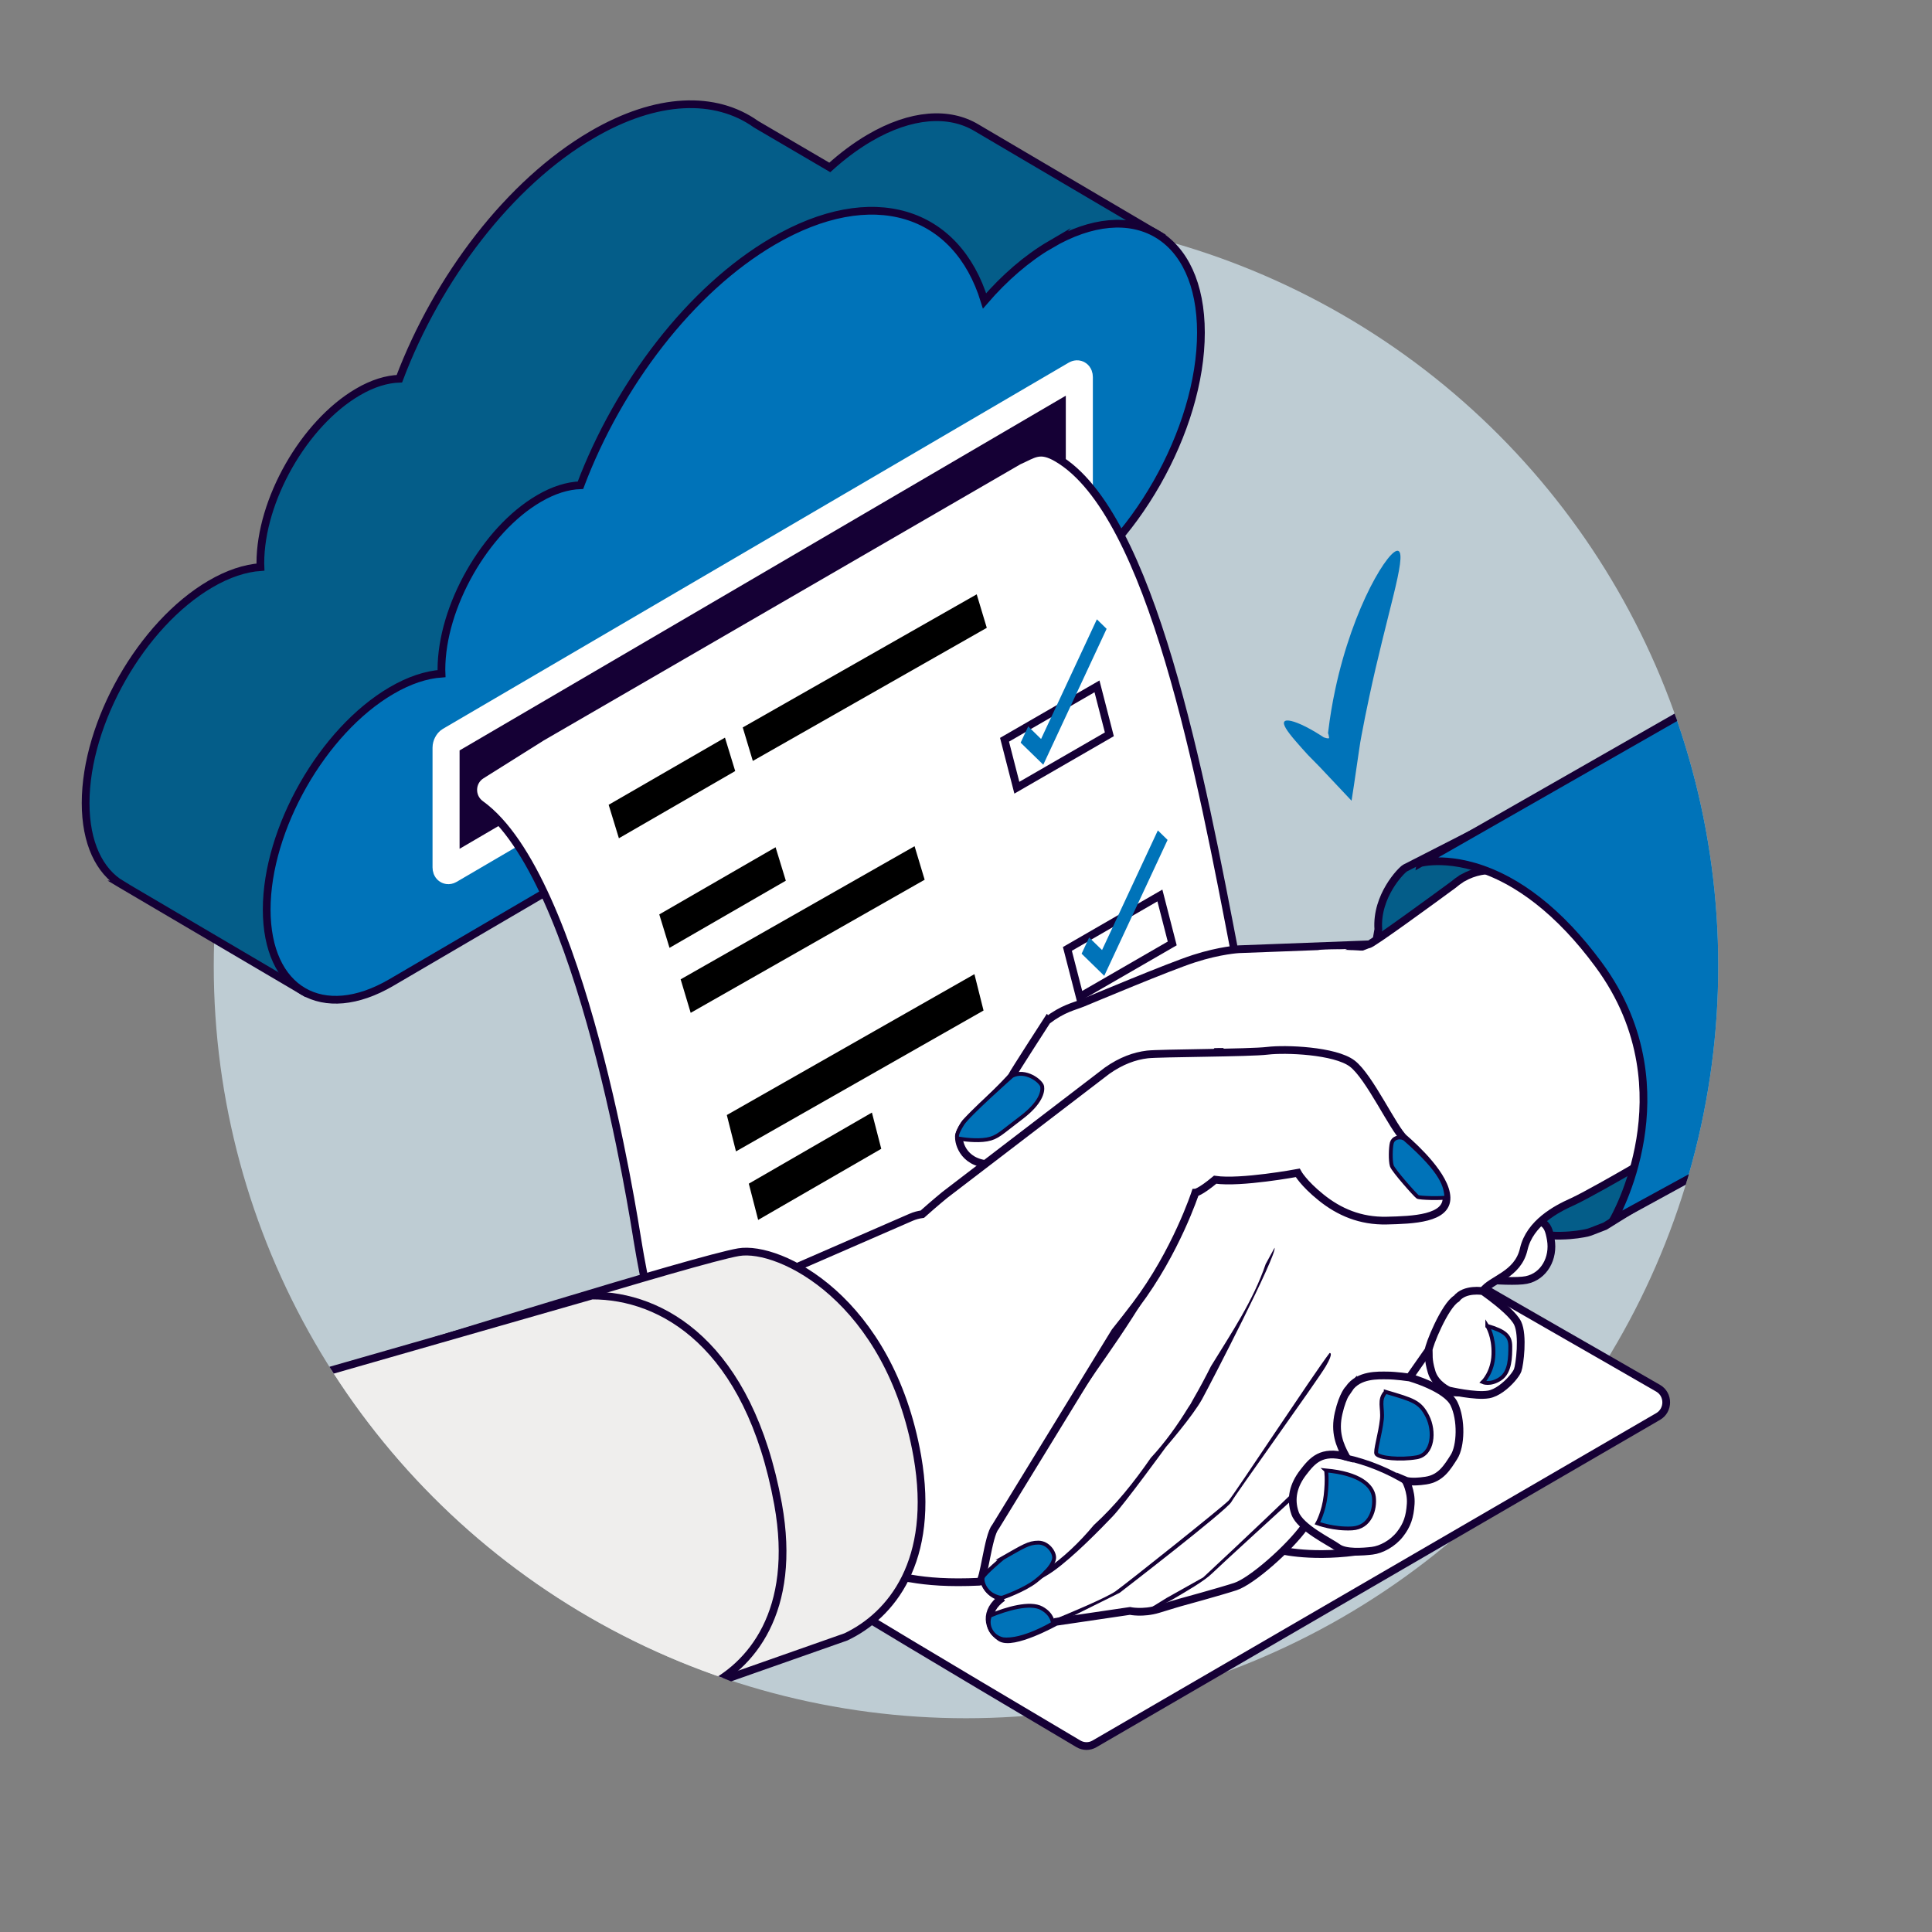 <?xml version="1.0" encoding="UTF-8"?>
<svg xmlns="http://www.w3.org/2000/svg" xmlns:xlink="http://www.w3.org/1999/xlink" viewBox="0 0 500 500">
  <rect x="0" y="0" width="500" height="500" fill="#808080" stroke="none"/>
  <defs>
    <style>
      .cls-1, .cls-2 {
        fill: none;
      }

      .cls-3, .cls-4, .cls-5 {
        fill: #0073b9;
      }

      .cls-6 {
        fill: #045d89;
      }

      .cls-6, .cls-4, .cls-7, .cls-8, .cls-2 {
        stroke-width: 2px;
      }

      .cls-6, .cls-4, .cls-7, .cls-8, .cls-2, .cls-5 {
        stroke: #150035;
      }

      .cls-6, .cls-4, .cls-7, .cls-8, .cls-2, .cls-5, .cls-9 {
        stroke-miterlimit: 10;
      }

      .cls-7 {
        fill: #efeeed;
      }

      .cls-10 {
        isolation: isolate;
      }

      .cls-8, .cls-11 {
        fill: #fff;
      }

      .cls-12 {
        fill: #beccd3;
      }

      .cls-13, .cls-9 {
        fill: #150035;
      }

      .cls-9 {
        stroke: #fff;
        stroke-width: 7px;
      }

      .cls-14 {
        clip-path: url(#clippath);
      }

      .cls-15 {
        fill: url(#_ÂÁ_Ï_ÌÌ_È_ËÂÌÚ_24);
      }

      .cls-16 {
        fill: url(#_ÂÁ_Ï_ÌÌ_È_ËÂÌÚ_25);
      }

      .cls-17 {
        fill: #f2c7b5;
        mix-blend-mode: multiply;
      }
    </style>
    <linearGradient id="_ÂÁ_Ï_ÌÌ_È_ËÂÌÚ_24" data-name="¡ÂÁ˚ÏˇÌÌ˚È „‡‰ËÂÌÚ 24" x1="-7265.67" y1="-4826.93" x2="-6986.48" y2="-4826.93" gradientTransform="translate(6314.24 2118.75) rotate(-30) skewX(-30)" gradientUnits="userSpaceOnUse">
      <stop offset="0" stop-color="#5761d7"/>
      <stop offset=".18" stop-color="#5b65d8"/>
      <stop offset=".39" stop-color="#6a72de"/>
      <stop offset=".61" stop-color="#8188e8"/>
      <stop offset=".85" stop-color="#a2a6f5"/>
      <stop offset="1" stop-color="#bcbeff"/>
    </linearGradient>
    <radialGradient id="_ÂÁ_Ï_ÌÌ_È_ËÂÌÚ_25" data-name="¡ÂÁ˚ÏˇÌÌ˚È „‡‰ËÂÌÚ 25" cx="-5573.67" cy="98.16" fx="-5685.59" fy="58.68" r="118.68" gradientTransform="translate(5495.48 8.32) scale(.97 .98)" gradientUnits="userSpaceOnUse">
      <stop offset="0" stop-color="#2b237c"/>
      <stop offset="1" stop-color="#180d5b"/>
    </radialGradient>
    <clipPath id="clippath">
      <circle class="cls-1" cx="250" cy="250" r="194.68"/>
    </clipPath>
  </defs>
  <g class="cls-10">
    <g id="Capa_5" data-name="Capa 5">
      <g id="Consentimientos_informados" data-name="Consentimientos informados">
        <g>
          <circle class="cls-12" cx="250" cy="250" r="194.68"/>
          <path class="cls-1" d="M339.25,265.22l-48.03-101.4c-1.11-2.34-2.3-4.06-2.66-3.84l-49.09,29.53c.27.34.55.67.84,1.01,6.38,7.57,14.06,14.42,33.88,14.06,39.68-.73,45.16,36.36,45.16,36.36-18.02,4.07-54.92,38.9-54.92,38.9,0,0,8.59-36.28-37.63-44.09-13.02-2.2-21.28-6.09-28.88-10.74-2.99-1.83-5.61-3.77-7.92-5.74l-12.35,7.43c-.36.22.24,2.29,1.35,4.63l48.03,101.4c1.11,2.34,2.3,4.06,2.66,3.84l110.91-66.73c.36-.22-.24-2.29-1.35-4.63Z"/>
          <g>
            <path class="cls-15" d="M225,35.71c-6.12,3.58-11.91,8.63-17.06,14.59-7.15-23.28-28.97-30.51-54.78-15.4-21.35,12.49-39.96,37.07-49.8,63.11-3.26.11-6.9,1.19-10.75,3.45-13.93,8.15-25.23,27.98-25.23,44.29,0,.35.03.67.04,1.01-3.97.28-8.37,1.7-12.99,4.41-17.82,10.43-32.27,35.79-32.27,56.65s14.45,29.31,32.27,18.88l170.56-99.81c21.51-12.59,38.95-43.2,38.95-68.38s-17.44-35.38-38.95-22.79Z"/>
            <path class="cls-16" d="M225,35.71c-3.55,2.08-6.98,4.66-10.25,7.61l-19.07-11.17h0c-10.48-7.46-25.65-7.14-42.52,2.74-21.35,12.49-39.96,37.07-49.8,63.11-3.26.11-6.9,1.19-10.75,3.45-13.93,8.15-25.23,27.98-25.23,44.29,0,.35.03.67.04,1.01-3.97.28-8.37,1.7-12.99,4.41-17.82,10.43-32.27,35.79-32.27,56.65,0,10.34,3.56,17.61,9.3,21.07h-.01s.15.09.15.09c0,0,.02.01.03.02l46.72,27.49,10.2-49.75,136.44-79.84c21.51-12.59,38.95-43.2,38.95-68.38s-17.44-35.38-38.95-22.79Z"/>
            <path class="cls-6" d="M300.08,60.95l-47.33-27.87h0c-7.06-4.25-16.89-3.72-27.75,2.64-3.55,2.08-6.98,4.66-10.25,7.61l-19.07-11.17h0c-10.48-7.46-25.65-7.14-42.52,2.74-21.35,12.49-39.96,37.07-49.8,63.11-3.26.11-6.9,1.19-10.75,3.45-13.93,8.15-25.23,27.98-25.23,44.29,0,.35.03.67.04,1.01-3.97.28-8.37,1.7-12.99,4.41-17.82,10.43-32.27,35.79-32.27,56.65,0,10.34,3.56,17.61,9.3,21.07h-.01s.15.09.15.09c0,0,.02.01.03.02l46.72,27.49,10.2-49.75,136.44-79.84c17.44-10.2,32.19-32.25,37.16-53.65l37.92-12.29Z"/>
            <path class="cls-4" d="M271.86,63.28c-6.12,3.58-11.91,8.63-17.06,14.59-7.15-23.28-28.97-30.51-54.78-15.4-21.35,12.49-39.96,37.07-49.8,63.11-3.26.11-6.9,1.19-10.75,3.45-13.93,8.15-25.23,27.98-25.23,44.29,0,.35.03.67.04,1.01-3.97.28-8.37,1.7-12.99,4.41-17.82,10.43-32.27,35.79-32.27,56.65s14.45,29.31,32.27,18.88l170.56-99.81c21.51-12.59,38.95-43.2,38.95-68.38s-17.44-35.38-38.95-22.79Z"/>
          </g>
          <g id="Factura">
            <path class="cls-9" d="M278.37,130.43l-161.97,94.78c-.53.31-.96-.02-.96-.73v-30.99c0-.71.43-1.54.96-1.85l161.97-94.78c.53-.31.96.02.96.73v30.99c0,.71-.43,1.54-.96,1.85Z"/>
          </g>
          <g>
            <path class="cls-8" d="M165.03,321.36c6.93,41.58,21.28,74.26,54.31,94.28,19.2,11.64,51.32,30.68,59.75,35.66,1.28.76,2.87.77,4.15.02l145.89-84.74c2.78-1.62,2.78-5.69,0-7.3-15.2-8.79-39.73-22.75-52.65-30.31-22.44-13.13-47.77-34.79-56.71-81.3-8.94-46.51-21.7-114.79-46.17-129.11-4.6-2.69-6.08-1-9.99.71h0s-123.42,71.51-123.42,71.51l-15.61,9.81c-2.73,1.72-2.82,5.68-.19,7.56,26.2,18.85,39.56,106.7,40.65,113.21Z"/>
            <polygon points="196.21 315.71 193.79 306.33 225.65 287.93 228.07 297.31 196.21 315.71"/>
            <polygon points="190.47 297.98 188.1 288.57 252.18 252.11 254.54 261.52 190.47 297.98"/>
            <polygon points="206.47 347.23 204.11 337.82 268.18 301.36 270.55 310.77 206.47 347.23"/>
            <polygon points="211.2 365.65 208.78 356.27 226.88 345.81 229.3 355.2 211.2 365.65"/>
            <polygon points="237.16 350.12 234.71 340.57 294.23 307.18 296.57 316.61 237.16 350.12"/>
            <polygon points="173.27 245.3 170.62 236.65 200.72 219.27 203.37 227.92 173.27 245.3"/>
            <polygon points="160.17 216.94 157.52 208.28 187.62 190.9 190.27 199.55 160.17 216.94"/>
            <polygon points="178.75 262.12 176.15 253.45 236.69 219 239.3 227.67 178.75 262.12"/>
            <polygon points="194.83 196.93 192.22 188.26 252.77 153.81 255.38 162.48 194.83 196.93"/>
            <polygon class="cls-2" points="263.16 203.86 259.97 191.45 283.9 177.63 287.1 190.04 263.16 203.86"/>
            <polygon points="273.57 402.59 259.1 411.05 251.61 406.67 266.07 398.2 273.57 402.59"/>
            <polygon points="328.6 370.35 280.73 398.36 273.27 393.99 321.13 365.98 328.6 370.35"/>
            <polygon points="341.75 378.43 272.85 418.75 265.38 414.38 334.28 374.06 341.75 378.43"/>
            <polygon class="cls-3" points="270 197.91 264.14 192.2 266.1 187.99 269.43 191.25 283.87 160.28 286.39 162.74 270 197.91"/>
            <polygon class="cls-2" points="279.44 257.98 276.24 245.58 300.18 231.75 303.37 244.16 279.44 257.98"/>
            <polygon class="cls-3" points="285.78 252.54 279.92 246.82 281.87 242.62 285.21 245.87 299.65 214.91 302.17 217.37 285.78 252.54"/>
          </g>
          <path class="cls-6" d="M394.81,208.72c4.52-2.19,8.03.34,7.24,4.78-2.49,14.15-4.5,38.44,6.29,55.14,4.9,7.58.65,23.43,12.77,28.72,4.04,1.76,7.2,11.9,7.2,11.9l-12.92,8.06c-3.61,1.41-4.05,1.58-4.52,1.69-4.67,1.08-29.92,5.26-45.35-26.19-11.12-22.66-11.04-40.76-8.81-52.3-.61-8.67,5.99-15.35,6.93-15.87l31.16-15.92Z"/>
          <path class="cls-8" d="M391.7,314.28c7.89,1.7,8.81,1.7,9.65,6.51.84,4.81-1.75,9.54-6.34,10.47-4.58.93-21.61-1.09-21.61-1.09l18.3-15.88Z"/>
          <path class="cls-8" d="M271.02,264.09c4.23-3.15,6.78-3.56,9.17-4.53,2.39-.97,22.09-9.29,28.86-11.48,6.78-2.18,11.56-2.42,11.56-2.42l33.62-1.27-40.34,29.21s-45.35,26.28-54.6,27.58c-9.25,1.29-11-4.69-11.11-6.52-.11-1.83,1.75-4.15,1.75-4.15,0,0,11.53-11.15,11.96-12.07.43-.92,9.12-14.36,9.12-14.36Z"/>
          <path class="cls-8" d="M330.5,400.99s7.65,2.23,20.25.61c.84-7.32,9.97-44.17,9.97-44.17,0,0,8.38,2.8,16.99,2.97,8.61.17,7.6-13.09-6.82-14.5-14.42-1.4-26.12-.42-29.2,1.62-3.08,2.04-23.18,39.64-23.18,39.64l11.99,13.82Z"/>
          <path class="cls-17" d="M288.53,346.06c-5.84,6.41-7.33,11.81-17.16,17.65,2.18,4.22-2.39,12.2-2.76,13.17-.37.97-7.02,12.39-10.95,17.24s-4.25,5.5-4.89,8.89c-.64,3.39,1.33,8.08,4.25,8.19,2.92.11,29.15-19.62,33.98-32.41,4.83-12.79-2.46-32.73-2.46-32.73Z"/>
          <path class="cls-8" d="M259.54,413.44c-6.78-1.39-5.77-10.02-5.13-12.85.63-2.83,13.31-22.5,13.31-22.5,0,0,8.33-14.03,15.18-23.88,6.85-9.86,18.34-25.71,29.02-51.56l-.32-25.59s6.06-9.16,10.09-14.87c4.05-5.7,31.47-17.73,32.53-17.79.86-.03,16.24-11.28,21.98-15.49t.03-.03c.58-.5,1.2-.96,1.84-1.36.04-.03.09-.06.11-.09.09-.06.14-.1.14-.1,0,0,.07-.04.2-.1.04-.02.09-.04.14-.07,5.53-3.17,13.14-2.65,21.55,2.28,11.13,6.51,20.87,19.13,26.23,32.59,2.52,6.32,4.07,12.84,4.35,19,.01.64.03,1.27.03,1.91,0,9.66-3.28,16.47-8.67,19.74,0,0-.04.03-.13.07-.04.03-.1.06-.16.09-.06.04-.13.09-.22.13-2.22,1.28-11.16,6.42-14.7,8.05-.07.03-.14.06-.2.09-3.89,1.75-10.84,5.37-12.39,12.15-1.54,6.78-8.39,7.75-10.62,10.9-.22.32-.53.7-.89,1.14-.19.22-.39.44-.59.67-.14.18-.3.34-.46.51-.06.07-.13.15-.22.23-3.66,3.98-9.88,9.89-9.88,9.89,0,0-29.98,42.84-34.04,48.48-4.07,5.66-13.72,14.15-17.94,15.53-4.23,1.37-14.28,4.11-14.28,4.11,0,0-1.67.48-5.66,1.71-3.99,1.21-7.34.48-7.34.48l-19.2,2.83s-11.17,6.22-14.35,4.04c-3.2-2.19-4.39-6.8.63-10.34Z"/>
          <path class="cls-5" d="M261.91,278.45c3.46-1.83,7.6,1.4,7.81,2.75.21,1.35-.37,4.26-5.53,8.14-5.16,3.88-6.01,5.06-8.77,5.55-2.76.48-6.27-.05-7.23-.22-.96-.16-.58-1.45.9-3.82,1.49-2.37,12.81-12.39,12.81-12.39Z"/>
          <path class="cls-8" d="M363.43,294.64c-2.79-2.42-9.01-16-13.47-19.39-4.46-3.39-17.3-3.88-21.93-3.31-4.62.57-27.83.57-31.09.95-3.27.39-6.78,1.63-10.44,4.22l-42.02,32.16s-2.69,2.2-5.78,4.96c-1,.13-1.99.4-2.93.81-11.73,5.09-46.43,20.17-61.3,26.88-3.41,1.54-5.8,4.74-6.37,8.49-1.28,8.52-1.98,22.87,3.66,42.75,5.64,19.87,26.59,25.09,35.99,26.44,2.73.39,5.51-.29,7.77-1.9,2.91-2.07,7.66-5.2,13.53-8.17,2.07-1.04,4.41-1.41,6.69-1.01,4.36.76,9.89,1.21,17.73.83,1.15-.06,2.23-11.92,4.12-14.14l30.97-50.55c1.77-2.21,3.58-4.53,5.4-6.93,10.42-13.78,15.39-29.07,15.39-29.07,0,0,1.14-.03,5.13-3.35,6.62.97,21.37-1.78,21.37-1.78,0,0,1.44,2.67,6.06,6.38,4.62,3.72,10.13,6.14,16.98,5.98,6.86-.16,15.63-.49,15.47-5.98-.16-5.5-8.13-12.85-10.92-15.27Z"/>
          <path class="cls-5" d="M363.43,294.64c-1.44-.65-2.91-.08-3.23,1.13-.32,1.21-.4,4.69,0,5.94.4,1.25,6.18,7.72,6.7,8.04.52.32,6.06.44,7.45.16-.28-2.79-.6-6.26-10.92-15.27Z"/>
          <path class="cls-5" d="M259.52,403.22c5.21-2.96,6.7-3.99,9.2-3.99s4.2,2.53,4.09,3.99c-.11,1.45-1.7,3.56-4.73,5.93-3.03,2.37-8.53,4.28-8.53,4.28,0,0-.82.35-2.74-.73-1.91-1.08-2.84-3.47-2.46-4.48.38-1.01,5.17-5,5.17-5Z"/>
          <path class="cls-13" d="M329.85,322.94c-.66,1.19-1.43,2.6-2.29,4.18-3.23,9.51-8.91,17.91-14.17,26.47-1.39,2.76-2.85,5.53-4.43,8.25-.41.76-.71,1.3-.88,1.58-.11.19-.31.49-.58.87-2.85,4.66-6.04,9.09-9.67,13-4.35,6.3-9.15,12.31-14.74,17.39-3.73,4.48-7.99,8.58-12.75,11.75-.58.67-1.17,1.34-1.77,1.98-.12.33-.3.64-.58.87-.07.06-.14.12-.22.18,1.76-.91,3.44-1.85,4.79-2.81,5.26-3.72,12.43-11.1,15.41-14.22,2.98-3.12,13.77-17.94,13.77-17.94,0,0,6.96-8.03,9.36-12.39,2.39-4.36,19.45-37.44,18.76-39.17Z"/>
          <path class="cls-13" d="M288.75,411.78c2.96-2.1,27.86-21.96,29.25-23.47,1.39-1.5,22.03-32.88,26.09-38.15,0,0,1.2-.29-.97,3.42-2.17,3.71-23.25,32.96-24.46,35.14-1.2,2.18-28.87,23.48-28.87,23.48l-12.54,6.22-4.26.61c3.37-1.38,13.32-5.51,15.77-7.25Z"/>
          <path class="cls-13" d="M336.15,384.75c-10.84,10.56-24.77,23.49-24.77,23.49l-9.41,5.28-5.85,3.61s4.17-1.33,7.43-3.25c3.25-1.92,8.09-4.67,10.11-6.66,2.02-1.99,20.73-19.07,20.73-19.07l1.75-3.39Z"/>
          <path class="cls-8" d="M370.5,355.06c1.01,3.34,4.46,4.8,4.46,4.8,0,0,6.91,1.62,10.29,1.02,1.08-.19,2.18-.75,3.2-1.47,2.17-1.53,3.96-3.79,4.32-4.78.53-1.45,1.49-9.05,0-12.18-.47-.99-1.55-2.19-2.8-3.36h0c-2.7-2.53-6.21-4.94-6.21-4.94,0,0-4.66-.81-6.83,1.94-3.05,1.8-7.28,12.28-7.18,13.32.1,1.04-.26,2.3.75,5.64Z"/>
          <path class="cls-8" d="M349.08,359.42c2.55-3.77,7.65-3.45,9.89-3.45s5.83.52,5.83.52c0,0,9.48,2.66,11.5,6.8,2.02,4.15,1.75,10.99,0,13.74-1.75,2.75-3.4,5.55-7.28,6.14-3.88.59-5.26,0-5.26,0,0,0,1.54,2.69,1.33,6.03-.21,3.34-.93,5.51-2.8,7.89-1.87,2.38-4.82,3.96-7.18,4.24-2.35.28-6.92.63-8.89-.82-1.97-1.45-9.73-5.12-11.06-8.89-1.33-3.77-.37-7.33,2.07-10.51,2.45-3.18,4.73-5.87,11.11-4.15-1.65-3.07-3.03-6.3-1.91-11.21,1.12-4.9,2.66-6.36,2.66-6.36Z"/>
          <path class="cls-5" d="M358.63,360.22c7.1,2.1,8.87,2.54,10.79,6.34,1.91,3.8,1.51,9.86-2.79,10.59-4.31.73-9.51.21-10.39-.84-.5-.6.99-5.19,1.39-9.05.3-2.91-.92-4.98,1-7.03Z"/>
          <path class="cls-5" d="M343.18,380.54c8.61.81,12.01,3.83,12.38,6.9.37,3.07-.88,7.84-5.63,8.11-4.75.27-8.98-1.32-8.98-1.32,0,0,1.64-2.88,2.13-7.22.49-4.34.11-6.46.11-6.46Z"/>
          <path class="cls-5" d="M384.91,343.15c4.62,1.35,5.95,2.59,5.95,5.28s0,6.68-2.6,8.4c-2.6,1.72-4.52.86-4.52.86,0,0,2.6-2.48,2.76-7.17.16-4.69-1.59-7.38-1.59-7.38Z"/>
          <path class="cls-8" d="M220.96,400.36c0,10.4-3.82,17.5-9.94,20.44-.04.02-.06.02-.06.02,0,0-.11.06-.32.15-5.4,2.41-12.5,1.62-20.29-2.93-.7-.41-1.39-.85-2.08-1.3-15.93-10.57-28.53-33.35-28.53-52.21s13.71-27.58,30.61-17.67c16.36,9.57,29.72,32.32,30.57,51.59.02.64.04,1.28.04,1.92Z"/>
          <path class="cls-13" d="M347.97,377.88c5.67,1.23,11.06,3.45,16,6.49.82.51,1.58-.79.76-1.3-5.04-3.1-10.57-5.38-16.36-6.64-.94-.2-1.34,1.24-.4,1.45h0Z"/>
          <path class="cls-5" d="M256.2,418.14c4.32-1.82,10.38-3.55,13.36-1.93,2.98,1.62,2.93,3.94,2.93,3.94,0,0-7.82,4.73-12.95,4.09-2.98-.65-4.35-3.68-3.34-6.1Z"/>
          <path class="cls-7" d="M104.25,349.6c19.77,15.51,42.08,31.04,56.05,64.7,4.05,9.76,28.93,19.77,28.93,19.77l29.68-10.44c11.66-5.53,23.26-19.54,18.49-46.77-7.19-40.59-35.59-54.58-46.24-52.8s-86.91,25.54-86.91,25.54Z"/>
          <g class="cls-14">
            <path class="cls-4" d="M367.65,223.34c.76-.19,10.02-2.31,22.74,4.66h.01c4.83,2.66,10.17,6.62,15.74,12.52,2.48,2.62,4.99,5.62,7.53,9.06,6.24,8.43,9.46,17,10.83,25.04,1.26,7.36.96,14.27-.02,20.26-2.03,12.42-6.97,20.83-6.97,20.83l34.34-18.77,83.02-45.35c7.32-25.15,4.79-54.07-5.87-71.66-6.02-9.93-18.76-21.58-36.95-27.61l-117.79,67.28-6.61,3.75Z"/>
            <path class="cls-7" d="M62.96,361.16c20.58,15.87,43.79,31.77,58.37,66.15,4.23,9.97,6.77,19.14,8,27.84l52.92-18.19c12.1-5.62,24.13-19.89,19.11-47.7-7.56-41.44-30.09-54.02-48.15-53.98l-90.25,25.88Z"/>
          </g>
          <path class="cls-11" d="M326.4,256.38c.27.1.54.2.81.31.07.03.13.05.2.08-.19-.08-.21-.09-.06-.02.13.06.26.12.4.17.49.22.98.46,1.46.71.99.52,1.95,1.1,2.87,1.74.65.45,1.69.14,2.05-.54.41-.78.14-1.56-.54-2.05-1.65-1.2-3.3-2.39-4.94-3.59-.64-.46-1.7-.13-2.05.54-.41.78-.14,1.56.54,2.05,1.65,1.2,3.3,2.39,4.94,3.59.5-.86,1.01-1.73,1.51-2.59-1.98-1.37-4.14-2.45-6.39-3.29-.74-.27-1.68.31-1.85,1.05-.19.85.26,1.55,1.05,1.85h0Z"/>
          <path class="cls-11" d="M331.18,257.94c-2.74-1.1-5.56-1.78-8.48-2.14-1.52-.19-1.98,2.12-.76,2.8,3.07,1.69,6.35,2.95,9.77,3.74,1.2.28,2.45-1.06,1.69-2.2-1.39-2.11-3.66-3.09-5.91-4.04-2.63-1.12-5.31-2.07-8.06-2.85-1.59-.45-2.73,2.01-1.16,2.74,4.05,1.87,8.09,3.73,12.14,5.6.25-.93.5-1.86.76-2.8-2.97-.38-5.94-.76-8.91-1.14-2.07-.27-5.47-1.36-7.05.6-.55.68-.65,1.91.3,2.36,4.59,2.15,9.47,3.4,14.53,3.69,1.42.08,2.13-2.19.76-2.8-5.05-2.21-10.5-3.21-16-2.78-1.31.1-2.26,2.15-.76,2.8,4.44,1.91,9.14,2.72,13.89,3.44,1.86.28,2.72-2.4.8-2.89-6.02-1.54-12.23-1.78-18.35-.77-1.43.24-1.44,2.66,0,2.89,4.53.73,9.06,1.46,13.59,2.19.13-.98.27-1.96.4-2.95-4.2-.37-8.42-.4-12.63-.07-1.56.12-2.19,2.67-.4,2.95,4.32.67,8.63,1.34,12.95,2v-2.89c-3.82.51-7.69.61-11.54.38v3c3.31.14,6.61.28,9.92.42v-3c-3.63.34-7.27.42-10.9.26-1.96-.09-1.88,2.79,0,3,2.93.32,5.87.45,8.82.37v-3c-2.48.07-4.97.13-7.45.2-1.94.05-1.93,2.91,0,3,1.91.09,3.82.19,5.72.28v-3c-2,.25-4,.31-6.02.17-1.67-.12-2.07,2.63-.4,2.95,1.83.35,3.67.51,5.53.44,1.92-.07,1.94-3,0-3h-3.83v3c1.28,0,2.56,0,3.84,0,1.93,0,1.93-3,0-3h-4.2v3c1.38,0,2.76,0,4.14,0,1.93,0,1.93-2.99,0-3-1.48,0-2.96,0-4.44-.01-1.93,0-1.93,2.95,0,3,1.34.03,2.69.07,4.03.1-.13-.98-.27-1.96-.4-2.95-1.21.25-2.42.29-3.65.18v3c1.17,0,2.34.01,3.51.02,1.76,0,1.95-2.4.4-2.95-1.08-.38-2.18-.6-3.32-.72-.81-.09-1.49.75-1.5,1.5,0,.88.7,1.41,1.5,1.5.87.09,1.7.32,2.53.61.13-.98.27-1.96.4-2.95-1.17,0-2.34-.01-3.51-.02-1.96-.01-1.9,2.83,0,3,1.5.13,2.98.01,4.45-.29,1.7-.35,1.25-2.91-.4-2.95-1.34-.03-2.69-.07-4.03-.1v3c1.48,0,2.96,0,4.44.01v-3c-1.38,0-2.76,0-4.14,0-1.93,0-1.93,3,0,3h4.2v-3c-1.28,0-2.56,0-3.84,0-1.93,0-1.93,3,0,3h3.83v-3c-1.59.06-3.16-.03-4.73-.33-.13.98-.27,1.96-.4,2.95,2.01.14,4.01.09,6.02-.17,1.87-.24,1.98-2.9,0-3-1.91-.09-3.82-.19-5.72-.28v3c2.48-.07,4.97-.13,7.45-.2,1.93-.05,1.93-3.05,0-3-2.95.07-5.89-.05-8.82-.37v3c3.64.17,7.28.08,10.9-.26,1.9-.18,1.96-2.92,0-3-3.31-.14-6.61-.28-9.92-.42-1.94-.08-1.92,2.88,0,3,4.13.25,8.24.07,12.34-.48,1.44-.19,1.42-2.67,0-2.89-4.32-.67-8.63-1.34-12.95-2-.13.98-.27,1.96-.4,2.95,4.21-.33,8.42-.31,12.63.07,1.67.15,2.07-2.68.4-2.95-4.53-.73-9.06-1.46-13.59-2.19v2.89c5.58-.92,11.29-.63,16.76.77l.8-2.89c-4.45-.68-9.01-1.35-13.17-3.14-.25.93-.5,1.86-.76,2.8,4.95-.38,9.93.38,14.49,2.37.25-.93.5-1.86.76-2.8-4.5-.26-8.93-1.37-13.01-3.28.1.79.2,1.57.3,2.36.41-.52,1.62-.14,2.23-.06,1.31.17,2.62.34,3.94.5,2.55.33,5.11.66,7.66.98,1.46.19,2.06-2.19.76-2.8-4.05-1.87-8.09-3.73-12.14-5.6l-1.16,2.74c2.37.67,4.7,1.46,6.97,2.39,1.74.72,4.12,1.47,5.21,3.12.56-.73,1.13-1.47,1.69-2.2-3.17-.74-6.19-1.88-9.05-3.44-.25.93-.5,1.86-.76,2.8,2.64.32,5.22,1.04,7.68,2.03.76.3,1.64-.33,1.85-1.05.24-.85-.3-1.54-1.05-1.85h0Z"/>
          <path class="cls-11" d="M327.05,256.1c3.11.55,6.16,1.42,9.07,2.68l1.16-2.74c-2.81-.83-5.36-2.16-7.68-3.95-.39.91-.77,1.83-1.16,2.74,2.81.72,5.56,1.64,8.22,2.8l1.16-2.74c-2.7-1.01-5.28-2.29-7.73-3.81l-1.16,2.74c3.58,1.13,7.16,2.26,10.75,3.4,1.61.51,2.66-1.93,1.16-2.74-2.82-1.52-5.83-2.61-8.84-3.68l-.8,2.89c4.53,1.36,9.15,2.39,13.83,3.08,1.86.27,2.71-2.37.8-2.89-3.93-1.08-7.87-2.16-11.8-3.24l-.8,2.89c4.93.76,9.88,1.33,14.86,1.7,1.66.12,2.08-2.69.4-2.95-3.94-.6-7.85-1.41-11.7-2.44-.13.98-.27,1.96-.4,2.95,4.25.49,8.48,1.19,12.66,2.08,1.88.4,2.69-2.48.8-2.89-3.84-.84-7.67-1.68-11.51-2.53l-.4,2.95c3.93.52,7.86,1.04,11.8,1.56,1.68.22,2.03-2.58.4-2.95-3.61-.82-7.22-1.63-10.83-2.45l-.4,2.95c4.09.42,8.18.84,12.27,1.26,1.67.17,2.05-2.62.4-2.95-3.71-.72-7.44-1.4-11.17-2.03l-.4,2.95c3.6.17,7.18.58,10.72,1.23,1.9.35,2.63-2.24.8-2.89-3.11-1.11-6.31-1.78-9.6-2.07v3c3.28.29,6.52.82,9.72,1.57l.8-2.89c-2.81-.63-5.61-1.27-8.42-1.9l-.8,2.89c2.69.45,5.38.89,8.06,1.34,1.52.25,2.85-2.01,1.16-2.74-2.15-.94-4.34-1.6-6.67-1.92-.13.98-.27,1.96-.4,2.95,2.27.25,4.54.51,6.81.76,1.93.22,1.88-2.76,0-3-1.69-.22-3.38-.43-5.07-.65v3c1.19.07,2.33.3,3.47.64,1.89.57,2.55-2.2.8-2.89-1.48-.59-2.98-.92-4.56-1.11-1.68-.2-2.03,2.57-.4,2.95,1.53.36,3.07.71,4.6,1.07,1.91.44,2.58-2.22.8-2.89-.94-.36-1.9-.49-2.91-.42-1.91.14-1.93,3.14,0,3,.77-.06,1.39.04,2.11.32l.8-2.89c-1.53-.36-3.07-.71-4.6-1.07l-.4,2.95c1.3.15,2.55.52,3.77,1l.8-2.89c-1.39-.42-2.81-.66-4.26-.75-1.97-.12-1.86,2.76,0,3,1.69.22,3.38.43,5.07.65v-3c-2.27-.25-4.54-.51-6.81-.76-1.66-.19-2.07,2.72-.4,2.95,2.05.28,4.06.79,5.96,1.62l1.16-2.74c-2.69-.45-5.38-.89-8.06-1.34-1.87-.31-2.71,2.46-.8,2.89,2.81.63,5.61,1.27,8.42,1.9,1.88.42,2.68-2.45.8-2.89-3.46-.82-6.97-1.37-10.52-1.68-1.92-.17-1.91,2.83,0,3,3.01.27,5.95.95,8.8,1.97l.8-2.89c-3.81-.7-7.65-1.15-11.52-1.33-1.66-.08-2.08,2.66-.4,2.95,3.73.63,7.45,1.31,11.17,2.03.13-.98.27-1.96.4-2.95-4.09-.42-8.18-.84-12.27-1.26-1.68-.17-2.03,2.58-.4,2.95,3.61.82,7.22,1.63,10.83,2.45.13-.98.27-1.96.4-2.95-3.93-.52-7.86-1.04-11.8-1.56-1.68-.22-2.04,2.59-.4,2.95,3.84.84,7.67,1.68,11.51,2.53l.8-2.89c-4.45-.95-8.94-1.67-13.46-2.19-1.71-.2-2,2.52-.4,2.95,3.85,1.03,7.76,1.84,11.7,2.44.13-.98.27-1.96.4-2.95-4.71-.35-9.39-.87-14.06-1.59-1.86-.29-2.71,2.37-.8,2.89,3.93,1.08,7.87,2.16,11.8,3.24l.8-2.89c-4.68-.69-9.3-1.72-13.83-3.08-1.87-.56-2.6,2.26-.8,2.89,2.77.98,5.53,1.98,8.12,3.37l1.16-2.74c-3.58-1.13-7.16-2.26-10.75-3.4-1.65-.52-2.58,1.87-1.16,2.74,2.68,1.65,5.51,3,8.45,4.11,1.58.59,2.72-2.06,1.16-2.74-2.9-1.27-5.87-2.32-8.93-3.1-1.76-.45-2.44,1.75-1.16,2.74,2.51,1.94,5.35,3.36,8.39,4.25,1.59.47,2.74-2.06,1.16-2.74-3.15-1.36-6.4-2.38-9.78-2.98-1.89-.34-2.7,2.56-.8,2.89h0Z"/>
          <path class="cls-11" d="M355.93,246.38c-3.33.39-6.69.51-10.05.36-.78-.03-1.54.71-1.5,1.5.04.84.66,1.46,1.5,1.5,3.35.15,6.71.03,10.05-.36.78-.09,1.54-.62,1.5-1.5-.03-.73-.67-1.6-1.5-1.5h0Z"/>
          <path class="cls-11" d="M357.61,245.86c-4.46.17-8.92.34-13.39.5-1.92.07-1.93,3.07,0,3,4.46-.17,8.92-.34,13.39-.5,1.92-.07,1.93-3.07,0-3h0Z"/>
          <path class="cls-11" d="M355.26,246.03c-3.67.38-7.36.51-11.05.39-.81-.03-1.5.71-1.5,1.5,0,.83.69,1.47,1.5,1.5,3.69.12,7.38-.01,11.05-.39.81-.08,1.5-.63,1.5-1.5,0-.75-.69-1.58-1.5-1.5h0Z"/>
          <path class="cls-11" d="M355.68,246.43c-3.69-.57-7.41-.72-11.13-.38-.81.07-1.5.64-1.5,1.5,0,.75.69,1.58,1.5,1.5,3.44-.32,6.92-.26,10.34.27.8.12,1.61-.2,1.85-1.05.2-.71-.24-1.72-1.05-1.85h0Z"/>
          <path class="cls-11" d="M354.28,246.27c-3.24-.24-6.49-.15-9.71.27-.78.1-1.54.62-1.5,1.5.03.73.67,1.61,1.5,1.5,3.22-.42,6.47-.51,9.71-.27.78.06,1.53-.73,1.5-1.5-.04-.86-.66-1.44-1.5-1.5h0Z"/>
          <path class="cls-11" d="M352.92,246.5c-2.23-.24-4.46-.49-6.7-.73-.78-.09-1.53.75-1.5,1.5.04.89.66,1.41,1.5,1.5,2.23.24,4.46.49,6.7.73.78.09,1.53-.75,1.5-1.5-.04-.89-.66-1.41-1.5-1.5h0Z"/>
          <path class="cls-11" d="M352.32,246.45c-3.45-.66-6.96-.9-10.46-.66-.78.05-1.54.65-1.5,1.5.03.77.66,1.56,1.5,1.5,3.24-.22,6.5-.05,9.66.55.77.15,1.66-.21,1.85-1.05.17-.74-.22-1.69-1.05-1.85h0Z"/>
        </g>
        <path class="cls-3" d="M361.9,142.58c1.16.52.35,4.88-1.3,11.62-1.64,6.74-4.06,15.9-6.23,26.11-.75,3.48-1.42,6.85-2.02,10.06-.1.58-.21,1.15-.31,1.72-.12.8-.24,1.59-.36,2.38-.23,1.55-.45,3.08-.67,4.58-.44,2.95-.82,5.73-1.23,8.18-1.96-2.08-3.84-4.07-5.63-5.98-1.73-1.86-3.28-3.49-4.68-4.88-.32-.33-.64-.65-.96-.97-.18-.2-.36-.4-.54-.6-.35-.39-.69-.77-1.02-1.13-.64-.73-1.24-1.41-1.79-2.04-2.14-2.51-3.25-4.19-2.77-4.87.47-.66,2.48-.22,5.54,1.32.76.39,1.59.84,2.48,1.37.44.26.89.55,1.36.84.23.15.47.31.71.46.16.11.13.07.19.1l.13.04c.66.22,1.03.25,1.17.13-.03-.36-.1-.7-.15-.91-.03-.11-.05-.19-.08-.25-.01-.03-.02-.06-.04-.08h0s-.02.05,0-.11l.08-.63c.41-3.4,1-6.96,1.78-10.61,2.28-10.73,5.82-20.06,9.07-26.45,3.27-6.4,6.16-9.9,7.26-9.4Z"/>
      </g>
    </g>
  </g>
</svg>